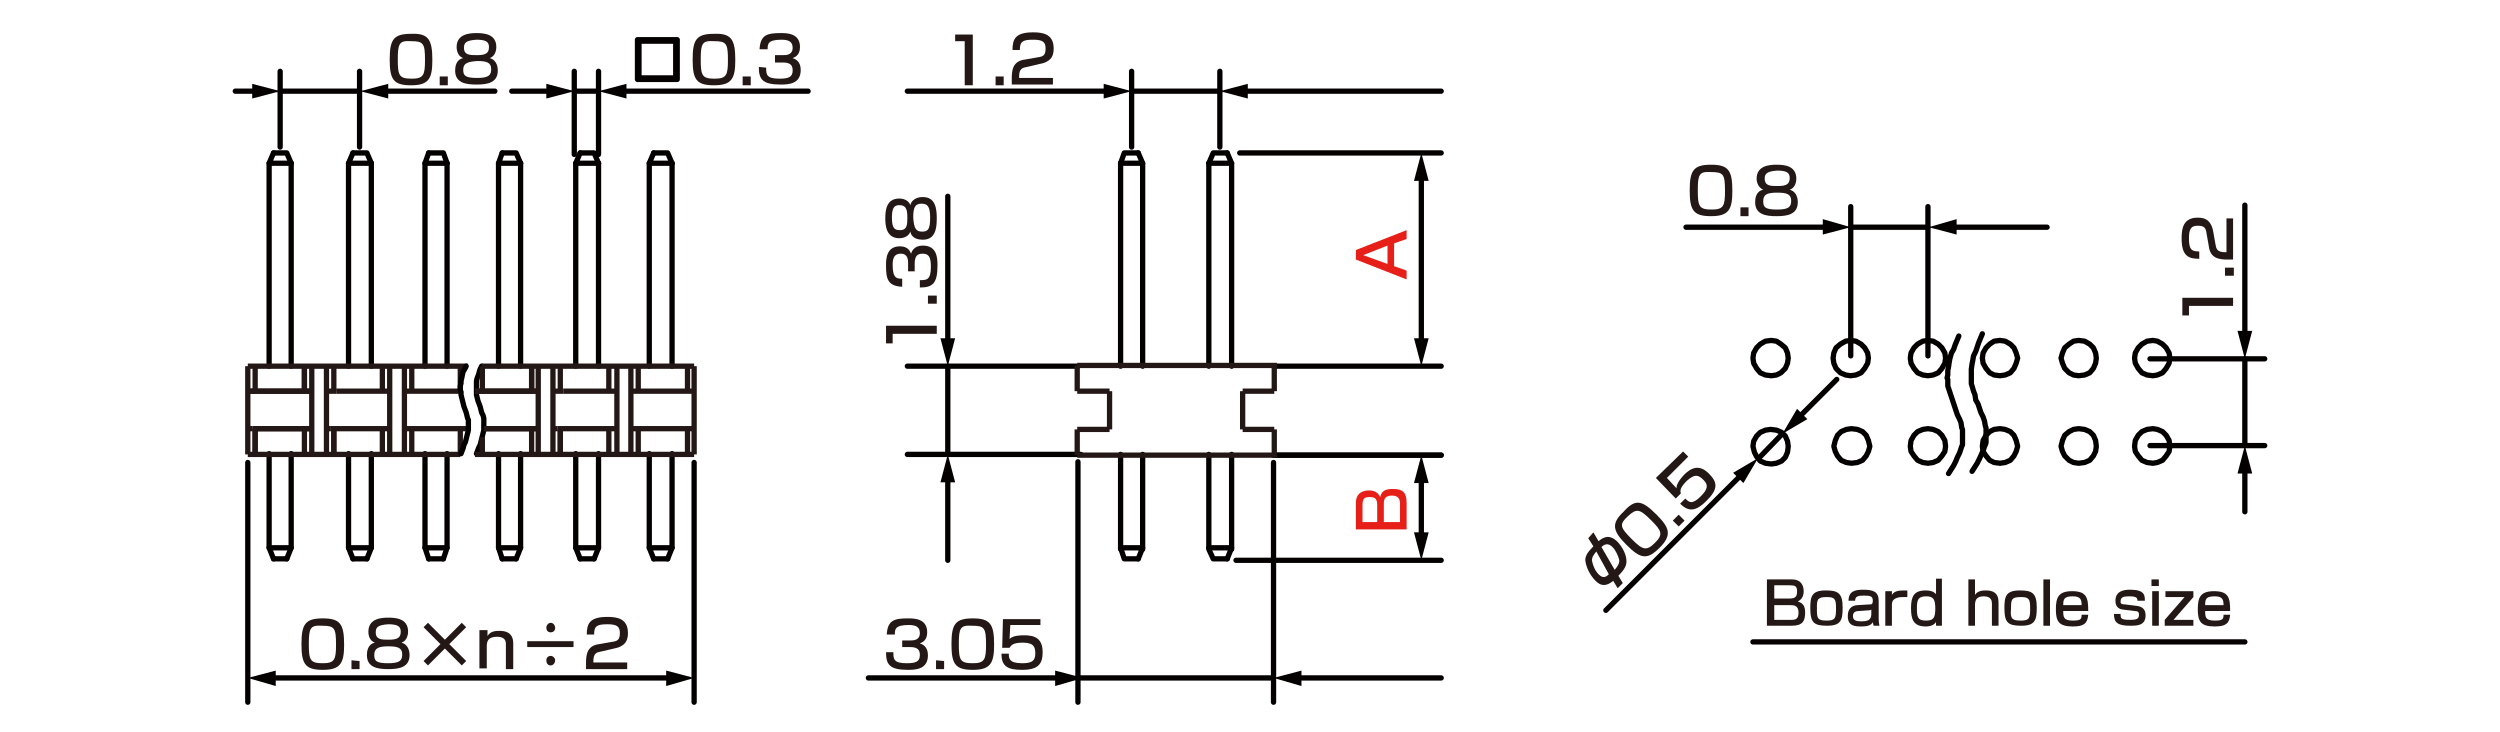 <?xml version="1.0" encoding="utf-8"?>
<!-- Generator: Adobe Illustrator 24.2.1, SVG Export Plug-In . SVG Version: 6.00 Build 0)  -->
<svg version="1.1" id="レイヤー_1" xmlns="http://www.w3.org/2000/svg" xmlns:xlink="http://www.w3.org/1999/xlink" x="0px" width="340" height="99.6"
	 y="0px" viewBox="0 0 340 99.6" style="enable-background:new 0 0 340 99.6;" xml:space="preserve">
<style type="text/css">
	.st0{fill:none;stroke:#040000;stroke-width:0.72;stroke-linecap:round;stroke-linejoin:round;stroke-miterlimit:10;}
	.st1{fill:none;stroke:#040000;stroke-width:0.72;stroke-linecap:round;stroke-linejoin:round;}
	.st2{fill:#040000;}
	.st3{fill:#E61F19;}
	.st4{fill:#231815;}
	.st5{fill:none;stroke:#231815;stroke-width:0.72;stroke-miterlimit:10;}
	.st6{fill:none;stroke:#060001;stroke-width:0.72;stroke-linecap:round;stroke-linejoin:round;stroke-miterlimit:10;}
</style>
<g id="MH0104">
	<line class="st0" x1="251.7" y1="30.9" x2="262.2" y2="30.9"/>
	<line class="st0" x1="262.2" y1="48.4" x2="262.2" y2="28.1"/>
	<line class="st0" x1="251.7" y1="48.4" x2="251.7" y2="28.1"/>
	<line class="st0" x1="305.3" y1="48.8" x2="305.3" y2="60.6"/>
	<line class="st0" x1="292.4" y1="48.8" x2="308" y2="48.8"/>
	<line class="st0" x1="292.4" y1="60.6" x2="308" y2="60.6"/>
	<line class="st0" x1="242.4" y1="59" x2="239.2" y2="62.3"/>
	<polygon class="st0" points="254.1,48.7 254,48 253.6,47.3 253.1,46.8 252.4,46.4 251.7,46.3 251,46.4 250.3,46.8 249.7,47.3 
		249.4,48 249.3,48.7 249.4,49.4 249.7,50.1 250.3,50.7 251,51 251.7,51.1 252.4,51 253.1,50.7 253.6,50.1 254,49.4 	"/>
	<polygon class="st0" points="264.6,48.7 264.5,48 264.1,47.3 263.6,46.8 262.9,46.4 262.2,46.3 261.5,46.4 260.8,46.8 260.3,47.3 
		259.9,48 259.8,48.7 259.9,49.4 260.3,50.1 260.8,50.7 261.5,51 262.2,51.1 262.9,51 263.6,50.7 264.1,50.1 264.5,49.4 	"/>
	<polygon class="st0" points="274.4,48.7 274.2,48 273.9,47.3 273.4,46.8 272.7,46.4 272,46.3 271.2,46.4 270.6,46.8 270.1,47.3 
		269.7,48 269.6,48.7 269.7,49.4 270.1,50.1 270.6,50.7 271.2,51 272,51.1 272.7,51 273.4,50.7 273.9,50.1 274.2,49.4 	"/>
	<polygon class="st0" points="285.1,48.7 285,48 284.7,47.3 284.2,46.8 283.5,46.4 282.7,46.3 282,46.4 281.4,46.8 280.8,47.3 
		280.5,48 280.3,48.7 280.5,49.4 280.8,50.1 281.4,50.7 282,51 282.7,51.1 283.5,51 284.2,50.7 284.7,50.1 285,49.4 	"/>
	<polygon class="st0" points="274.4,60.7 274.2,59.9 273.9,59.2 273.4,58.7 272.7,58.4 272,58.3 271.2,58.4 270.6,58.7 270.1,59.2 
		269.7,59.9 269.6,60.7 269.7,61.4 270.1,62 270.6,62.6 271.2,62.9 272,63 272.7,62.9 273.4,62.6 273.9,62 274.2,61.4 	"/>
	<polygon class="st0" points="264.6,60.7 264.5,59.9 264.1,59.2 263.6,58.7 262.9,58.4 262.2,58.3 261.5,58.4 260.8,58.7 
		260.3,59.2 259.9,59.9 259.8,60.7 259.9,61.4 260.3,62 260.8,62.6 261.5,62.9 262.2,63 262.9,62.9 263.6,62.6 264.1,62 264.5,61.4 
			"/>
	<polygon class="st0" points="254.3,60.7 254.1,59.9 253.8,59.2 253.3,58.7 252.6,58.4 251.8,58.3 251.1,58.4 250.4,58.7 
		249.9,59.2 249.6,59.9 249.4,60.7 249.6,61.4 249.9,62 250.4,62.6 251.1,62.9 251.8,63 252.6,62.9 253.3,62.6 253.8,62 254.1,61.4 
			"/>
	<polygon class="st0" points="285.1,60.7 285,59.9 284.7,59.2 284.2,58.7 283.5,58.4 282.7,58.3 282,58.4 281.4,58.7 280.8,59.2 
		280.5,59.9 280.3,60.7 280.5,61.4 280.8,62 281.4,62.6 282,62.9 282.7,63 283.5,62.9 284.2,62.6 284.7,62 285,61.4 	"/>
	<polygon class="st0" points="295.1,48.7 295,48 294.6,47.3 294.1,46.8 293.4,46.4 292.8,46.3 292,46.4 291.3,46.8 290.8,47.3 
		290.4,48 290.3,48.7 290.4,49.4 290.8,50.1 291.3,50.7 292,51 292.8,51.1 293.4,51 294.1,50.7 294.6,50.1 295,49.4 	"/>
	<polygon class="st0" points="295.1,60.7 295,59.9 294.6,59.2 294.1,58.7 293.4,58.4 292.8,58.3 292,58.4 291.3,58.7 290.8,59.2 
		290.4,59.9 290.3,60.7 290.4,61.4 290.8,62 291.3,62.6 292,62.9 292.8,63 293.4,62.9 294.1,62.6 294.6,62 295,61.4 	"/>
	<polygon class="st0" points="243.2,48.7 243.1,48 242.8,47.3 242.2,46.8 241.6,46.4 240.9,46.3 240.1,46.4 239.4,46.8 238.9,47.3 
		238.5,48 238.4,48.7 238.5,49.4 238.9,50.1 239.4,50.7 240.1,51 240.9,51.1 241.6,51 242.2,50.7 242.8,50.1 243.1,49.4 	"/>
	<polygon class="st0" points="243.1,61.5 243.2,60.7 243.1,60 242.8,59.3 242.3,58.8 241.6,58.5 240.8,58.4 240.1,58.5 239.4,58.8 
		238.9,59.3 238.5,60 238.4,60.7 238.6,61.5 238.9,62.1 239.4,62.7 240.1,63 240.9,63.1 241.6,63 242.3,62.7 242.8,62.2 	"/>
	<polyline class="st0" points="269.6,45.4 269.1,46.6 268.9,47.2 268.7,47.8 268.4,48.4 268.3,49 268.2,49.5 268.1,50.2 268.1,51.7 
		268.1,52 268.1,52.2 268.2,52.5 268.4,53.2 268.6,53.7 268.7,54.4 269,54.9 269.4,56.1 269.7,56.7 269.9,57.3 270,57.9 270.1,58.2 
		270.1,58.5 270.1,59.9 270.1,60.2 270,60.5 269.9,60.7 269.8,61 269.7,61.3 269.2,62.4 268.9,63 268.2,64.1 	"/>
	<polyline class="st0" points="266.4,45.7 265.9,46.9 265.7,47.5 265.4,48 265.2,48.7 265.1,49.2 265,49.9 264.9,50.4 264.9,51 
		264.8,51.4 264.9,51.6 264.9,51.9 264.9,52.2 264.9,52.5 265,52.8 265.2,53.4 265.4,54 265.6,54.6 265.8,55.2 266.2,56.4 266.5,57 
		266.7,57.5 266.8,58.2 266.9,58.4 266.9,58.7 266.9,59.9 266.9,60.2 266.9,60.5 266.8,60.7 266.7,61 266.6,61.3 266.5,61.6 
		266.2,62.2 266,62.7 265.7,63.3 265,64.4 	"/>
	<line class="st0" x1="168.6" y1="20.8" x2="196" y2="20.8"/>
	<line class="st0" x1="173.2" y1="61.9" x2="196" y2="61.9"/>
	<line class="st0" x1="173.2" y1="49.8" x2="196" y2="49.8"/>
	<path class="st0" d="M193.3,48.9"/>
	<path class="st0" d="M193.3,61.9"/>
	<line class="st0" x1="168.1" y1="76.2" x2="196" y2="76.2"/>
	<line class="st0" x1="173.2" y1="61.9" x2="196" y2="61.9"/>
	<line class="st0" x1="38.1" y1="12.4" x2="48.9" y2="12.4"/>
	<line class="st0" x1="48.9" y1="20" x2="48.9" y2="9.7"/>
	<line class="st0" x1="38.1" y1="20" x2="38.1" y2="9.7"/>
	<line class="st0" x1="78.1" y1="12.4" x2="81.4" y2="12.4"/>
	<line class="st0" x1="81.4" y1="21" x2="81.4" y2="9.7"/>
	<line class="st0" x1="78.1" y1="21" x2="78.1" y2="9.7"/>
	<line class="st0" x1="165.9" y1="12.4" x2="153.9" y2="12.4"/>
	<line class="st0" x1="153.9" y1="20" x2="153.9" y2="9.7"/>
	<line class="st0" x1="165.9" y1="20" x2="165.9" y2="9.7"/>
	<line class="st0" x1="173.2" y1="62.9" x2="173.2" y2="95.5"/>
	<line class="st0" x1="146.6" y1="62.8" x2="146.6" y2="95.5"/>
	<line class="st0" x1="128.9" y1="49.8" x2="128.9" y2="61.8"/>
	<line class="st0" x1="147" y1="61.8" x2="123.4" y2="61.8"/>
	<line class="st0" x1="146.6" y1="49.8" x2="123.4" y2="49.8"/>
	<line class="st0" x1="94.4" y1="62.9" x2="94.4" y2="95.5"/>
	<line class="st0" x1="33.7" y1="62.9" x2="33.7" y2="95.5"/>
	<g>
		<polyline class="st0" points="154.8,20.8 155.4,22.2 152.4,22.2 		"/>
		<polyline class="st0" points="154.8,20.8 152.9,20.8 152.4,22.2 		"/>
		<polyline class="st0" points="164.4,22.2 165,20.8 166.9,20.8 		"/>
		<polyline class="st0" points="164.4,22.2 167.5,22.2 166.9,20.8 		"/>
		<polyline class="st0" points="154.8,76 155.4,74.5 152.4,74.5 		"/>
		<line class="st0" x1="152.4" y1="61.8" x2="152.4" y2="74.7"/>
		<polyline class="st0" points="154.8,76 152.9,76 152.4,74.5 		"/>
		<line class="st0" x1="155.4" y1="61.8" x2="155.4" y2="74.7"/>
		<line class="st0" x1="167.5" y1="61.8" x2="167.5" y2="74.7"/>
		<polyline class="st0" points="164.4,61.8 164.4,74.7 165,76 166.9,76 		"/>
		<polyline class="st0" points="164.4,74.5 167.5,74.5 166.9,76 		"/>
		<line class="st0" x1="152.4" y1="22.2" x2="152.4" y2="49.8"/>
		<line class="st0" x1="155.4" y1="22.2" x2="155.4" y2="49.8"/>
		<line class="st0" x1="167.5" y1="22.2" x2="167.5" y2="49.8"/>
		<line class="st0" x1="164.4" y1="22.2" x2="164.4" y2="49.8"/>
	</g>
	<polyline class="st0" points="88.9,20.8 90.8,20.8 91.4,22.2 	"/>
	<polyline class="st0" points="88.9,20.8 88.3,22.2 91.4,22.2 	"/>
	<polyline class="st0" points="78.9,20.8 80.8,20.8 81.4,22.2 	"/>
	<polyline class="st0" points="78.9,20.8 78.3,22.2 81.4,22.2 	"/>
	<polyline class="st0" points="48,20.8 49.9,20.8 50.5,22.2 	"/>
	<polyline class="st0" points="48,20.8 47.4,22.2 50.5,22.2 	"/>
	<polyline class="st0" points="68.3,20.8 70.2,20.8 70.8,22.2 	"/>
	<polyline class="st0" points="68.3,20.8 67.8,22.2 70.8,22.2 	"/>
	<polyline class="st0" points="58.3,20.8 60.3,20.8 60.8,22.2 	"/>
	<polyline class="st0" points="58.3,20.8 57.8,22.2 60.8,22.2 	"/>
	<polyline class="st0" points="91.4,61.7 91.4,74.5 90.8,76 	"/>
	<line class="st0" x1="88.9" y1="76" x2="90.8" y2="76"/>
	<line class="st0" x1="88.3" y1="61.7" x2="88.3" y2="74.5"/>
	<polyline class="st0" points="88.9,76 88.3,74.5 91.4,74.5 	"/>
	<polyline class="st0" points="81.4,61.7 81.4,74.5 80.8,76 	"/>
	<line class="st0" x1="78.9" y1="76" x2="80.8" y2="76"/>
	<line class="st0" x1="78.3" y1="61.7" x2="78.3" y2="74.5"/>
	<polyline class="st0" points="78.9,76 78.3,74.5 81.4,74.5 	"/>
	<polyline class="st0" points="50.5,61.7 50.5,74.5 49.9,76 	"/>
	<line class="st0" x1="48" y1="76" x2="49.9" y2="76"/>
	<line class="st0" x1="47.4" y1="61.7" x2="47.4" y2="74.5"/>
	<polyline class="st0" points="48,76 47.4,74.5 50.5,74.5 	"/>
	<polyline class="st0" points="70.8,61.7 70.8,74.5 70.2,76 	"/>
	<line class="st0" x1="68.3" y1="76" x2="70.2" y2="76"/>
	<line class="st0" x1="67.8" y1="61.7" x2="67.8" y2="74.5"/>
	<polyline class="st0" points="68.3,76 67.8,74.5 70.8,74.5 	"/>
	<polyline class="st0" points="60.8,61.7 60.8,74.5 60.3,76 	"/>
	<line class="st0" x1="58.3" y1="76" x2="60.3" y2="76"/>
	<line class="st0" x1="57.8" y1="61.7" x2="57.8" y2="74.5"/>
	<polyline class="st0" points="58.3,76 57.8,74.5 60.8,74.5 	"/>
	<line class="st0" x1="50.5" y1="22.2" x2="50.5" y2="49.8"/>
	<line class="st0" x1="47.4" y1="22.2" x2="47.4" y2="49.8"/>
	<line class="st0" x1="70.8" y1="22.2" x2="70.8" y2="49.8"/>
	<line class="st0" x1="67.8" y1="22.2" x2="67.8" y2="49.8"/>
	<line class="st0" x1="60.8" y1="22.2" x2="60.8" y2="49.8"/>
	<line class="st0" x1="57.8" y1="22.2" x2="57.8" y2="49.8"/>
	<line class="st0" x1="91.4" y1="22.2" x2="91.4" y2="49.8"/>
	<line class="st0" x1="88.3" y1="22.2" x2="88.3" y2="49.8"/>
	<line class="st0" x1="81.4" y1="22.2" x2="81.4" y2="49.8"/>
	<line class="st0" x1="78.3" y1="22.2" x2="78.3" y2="49.8"/>
	<polyline class="st0" points="39.6,22.2 36.6,22.2 37.2,20.8 	"/>
	<polyline class="st0" points="39.6,22.2 39,20.8 37.2,20.8 	"/>
	<polyline class="st0" points="39.6,74.5 36.6,74.5 37.2,76 	"/>
	<line class="st0" x1="36.6" y1="61.7" x2="36.6" y2="74.5"/>
	<line class="st0" x1="37.2" y1="76" x2="39" y2="76"/>
	<polyline class="st0" points="39,76 39.6,74.5 39.6,61.7 	"/>
	<line class="st0" x1="36.6" y1="22.2" x2="36.6" y2="49.8"/>
	<line class="st0" x1="39.6" y1="22.2" x2="39.6" y2="49.8"/>
	<polyline class="st0" points="64.8,61.7 65.1,60.9 65.3,60.5 65.4,60.1 65.5,59.7 65.7,58.9 65.8,58.5 65.8,58.1 65.8,57.5 
		65.8,57.3 65.8,57.1 65.8,56.9 65.7,56.5 65.5,56.1 65.3,55.3 65,54.5 64.9,54.1 64.8,53.7 64.8,53.5 64.8,53.3 64.8,53.1 
		64.8,52.5 64.8,52.1 64.8,51.8 64.9,51.4 65.1,50.9 65.2,50.5 65.3,50.2 65.5,49.8 	"/>
	<g>
		<line class="st1" x1="36.8" y1="92.2" x2="91.3" y2="92.2"/>
		<g>
			<polygon class="st2" points="37.5,93.3 33.7,92.2 37.5,91.2 			"/>
		</g>
		<g>
			<polygon class="st2" points="90.6,93.3 94.4,92.2 90.6,91.2 			"/>
		</g>
	</g>
	<g>
		<line class="st1" x1="35" y1="12.4" x2="32" y2="12.4"/>
		<g>
			<polygon class="st2" points="34.3,11.4 38.1,12.4 34.3,13.4 			"/>
		</g>
	</g>
	<g>
		<line class="st1" x1="52.1" y1="12.4" x2="67.3" y2="12.4"/>
		<g>
			<polygon class="st2" points="52.8,13.4 49,12.4 52.8,11.4 			"/>
		</g>
	</g>
	<g>
		<g>
			<path class="st0" d="M92.1,5.4v5.4h-5.4V5.4H92.1z M86.9,5.6v5h5v-5C91.9,5.6,86.9,5.6,86.9,5.6z"/>
		</g>
	</g>
	<g>
		<line class="st1" x1="75" y1="12.4" x2="69.6" y2="12.4"/>
		<g>
			<polygon class="st2" points="74.3,11.4 78.1,12.4 74.3,13.4 			"/>
		</g>
	</g>
	<g>
		<line class="st1" x1="84.5" y1="12.4" x2="109.9" y2="12.4"/>
		<g>
			<polygon class="st2" points="85.2,13.4 81.4,12.4 85.2,11.4 			"/>
		</g>
	</g>
	<g>
		<line class="st1" x1="128.9" y1="46.7" x2="128.9" y2="26.7"/>
		<g>
			<polygon class="st2" points="129.9,46 128.9,49.8 127.9,46 			"/>
		</g>
	</g>
	<g>
		<line class="st1" x1="128.9" y1="64.9" x2="128.9" y2="76.2"/>
		<g>
			<polygon class="st2" points="127.9,65.6 128.9,61.8 129.9,65.6 			"/>
		</g>
	</g>
	<line class="st0" x1="146.5" y1="92.2" x2="173.2" y2="92.2"/>
	<g>
		<line class="st1" x1="144.2" y1="92.2" x2="118.1" y2="92.2"/>
		<g>
			<polygon class="st2" points="143.5,91.2 147.3,92.2 143.5,93.3 			"/>
		</g>
	</g>
	<g>
		<line class="st1" x1="176.3" y1="92.2" x2="196" y2="92.2"/>
		<g>
			<polygon class="st2" points="177,93.3 173.2,92.2 177,91.2 			"/>
		</g>
	</g>
	<g>
		<line class="st1" x1="150.8" y1="12.4" x2="123.4" y2="12.4"/>
		<g>
			<polygon class="st2" points="150.1,11.4 153.9,12.4 150.1,13.4 			"/>
		</g>
	</g>
	<g>
		<line class="st1" x1="169" y1="12.4" x2="196" y2="12.4"/>
		<g>
			<polygon class="st2" points="169.7,13.4 165.9,12.4 169.7,11.4 			"/>
		</g>
	</g>
	<g>
		<path class="st3" d="M191.3,31.3v1.2l-1.7,0.6v3.1l1.7,0.6V38l-6.9-2.7V34L191.3,31.3z M188.7,35.9v-2.5l-3.3,1.3L188.7,35.9z"/>
	</g>
	<g>
		<line class="st1" x1="193.3" y1="23.9" x2="193.3" y2="46.7"/>
		<g>
			<polygon class="st2" points="192.3,24.6 193.3,20.8 194.3,24.6 			"/>
		</g>
		<g>
			<polygon class="st2" points="192.3,46 193.3,49.8 194.3,46 			"/>
		</g>
	</g>
	<g>
		<line class="st1" x1="193.3" y1="65" x2="193.3" y2="73.1"/>
		<g>
			<polygon class="st2" points="192.3,65.7 193.3,61.9 194.3,65.7 			"/>
		</g>
		<g>
			<polygon class="st2" points="192.3,72.4 193.3,76.2 194.3,72.4 			"/>
		</g>
	</g>
	<g>
		<path class="st3" d="M184.4,68.4c0-1.4,1-1.7,1.8-1.7c0.6,0,1.2,0.2,1.5,0.9c0.2-0.7,0.5-1.1,1.7-1.1s1.9,0.3,1.9,1.9V72h-6.9
			V68.4z M185.3,71h2v-2.3c0-1-0.4-1.1-1.1-1.1c-0.7,0-0.9,0.3-0.9,1.1V71z M188.2,71h2.2v-2.5c0-0.6-0.2-1.1-1.1-1.1
			c-1.1,0-1.1,0.7-1.1,1.2L188.2,71L188.2,71z"/>
	</g>
	<g>
		<path class="st4" d="M216.7,72.4l0.7,1.2c1.2-1,1.9-0.5,2.5,0c0.7,0.7,1.3,1.8,1.3,2.7c0,0.6-0.2,1.1-1.1,2l0.6,1L220,80l-0.6-1
			c-1,0.8-1.7,0.7-2.4,0s-1.3-1.8-1.4-2.8c0-0.6,0.3-1.1,1.1-1.9l-0.7-1.1L216.7,72.4z M217.1,75c-0.5,0.6-0.6,0.9-0.6,1.2
			c0.1,0.6,0.4,1.4,0.9,1.9c0.6,0.6,1,0.4,1.4,0L217.1,75z M219.6,77.5c0.5-0.6,0.7-1,0.6-1.4c-0.1-0.4-0.4-1.2-0.9-1.7
			c-0.6-0.6-1.1-0.4-1.5,0L219.6,77.5z"/>
	</g>
	<g>
		<line class="st1" x1="244.6" y1="56.8" x2="249.8" y2="51.6"/>
		<g>
			<polygon class="st2" points="245.8,57 242.4,59 244.4,55.6 			"/>
		</g>
	</g>
	<g>
		<line class="st1" x1="236.9" y1="64.5" x2="218.4" y2="83"/>
		<g>
			<polygon class="st2" points="235.7,64.3 239.1,62.3 237.1,65.7 			"/>
		</g>
	</g>
	<g>
		<line class="st1" x1="248.6" y1="30.9" x2="229.3" y2="30.9"/>
		<g>
			<polygon class="st2" points="247.9,29.8 251.7,30.9 247.9,31.9 			"/>
		</g>
	</g>
	<g>
		<line class="st1" x1="265.4" y1="30.9" x2="278.4" y2="30.9"/>
		<g>
			<polygon class="st2" points="266.1,31.9 262.3,30.9 266.1,29.8 			"/>
		</g>
	</g>
	<g>
		<line class="st1" x1="305.3" y1="45.7" x2="305.3" y2="27.9"/>
		<g>
			<polygon class="st2" points="306.3,45 305.3,48.8 304.3,45 			"/>
		</g>
	</g>
	<g>
		<line class="st1" x1="305.3" y1="63.7" x2="305.3" y2="69.6"/>
		<g>
			<polygon class="st2" points="304.3,64.4 305.3,60.6 306.3,64.4 			"/>
		</g>
	</g>
	<g>
		<polyline class="st5" points="173.3,53.2 173.3,49.7 146.5,49.7 		"/>
		<line class="st5" x1="146.5" y1="49.7" x2="146.5" y2="53.2"/>
		<line class="st5" x1="169" y1="53.2" x2="173.3" y2="53.2"/>
		<line class="st5" x1="146.5" y1="53.2" x2="150.9" y2="53.2"/>
		<polyline class="st5" points="173.3,58.4 173.3,61.9 146.5,61.9 		"/>
		<line class="st5" x1="146.5" y1="58.4" x2="146.5" y2="61.9"/>
		<line class="st5" x1="169" y1="58.4" x2="173.3" y2="58.4"/>
		<line class="st5" x1="146.5" y1="58.4" x2="150.9" y2="58.4"/>
		<line class="st5" x1="169" y1="53.2" x2="169" y2="58.4"/>
		<line class="st5" x1="150.9" y1="53.2" x2="150.9" y2="58.4"/>
	</g>
	<g>
		<line class="st5" x1="62.6" y1="61.8" x2="33.7" y2="61.8"/>
		<line class="st5" x1="52" y1="49.8" x2="52" y2="53.2"/>
		<line class="st5" x1="52" y1="58.3" x2="52" y2="61.8"/>
		<line class="st5" x1="53" y1="49.8" x2="53" y2="61.8"/>
		<line class="st5" x1="45.8" y1="53.2" x2="53" y2="53.2"/>
		<line class="st5" x1="45.4" y1="58.3" x2="45.4" y2="61.8"/>
		<line class="st5" x1="53" y1="58.3" x2="45" y2="58.3"/>
		<line class="st5" x1="62.6" y1="49.8" x2="62.6" y2="53.2"/>
		<line class="st5" x1="62.6" y1="58.3" x2="62.6" y2="61.8"/>
		<path class="st5" d="M63.6,61.8"/>
		<path class="st5" d="M63.6,49.8"/>
		<line class="st5" x1="56" y1="49.8" x2="56" y2="53.2"/>
		<line class="st5" x1="62.6" y1="53.2" x2="55" y2="53.2"/>
		<line class="st5" x1="56" y1="58.3" x2="56" y2="61.8"/>
		<line class="st5" x1="63.6" y1="58.3" x2="55" y2="58.3"/>
		<line class="st5" x1="55" y1="49.8" x2="55" y2="61.8"/>
		<line class="st5" x1="41.4" y1="49.8" x2="41.4" y2="53.2"/>
		<line class="st5" x1="42.4" y1="53.2" x2="33.7" y2="53.2"/>
		<line class="st5" x1="34.5" y1="58.3" x2="34.7" y2="58.3"/>
		<line class="st5" x1="45.4" y1="49.8" x2="45.4" y2="53.2"/>
		<line class="st5" x1="45.4" y1="58.3" x2="45.4" y2="61.8"/>
		<line class="st5" x1="44.4" y1="49.8" x2="44.4" y2="61.8"/>
		<line class="st5" x1="41.4" y1="49.8" x2="41.4" y2="53.2"/>
		<line class="st5" x1="41.4" y1="58.3" x2="41.4" y2="61.8"/>
		<line class="st5" x1="42.4" y1="49.8" x2="42.4" y2="61.8"/>
		<line class="st5" x1="44.4" y1="58.3" x2="45" y2="58.3"/>
		<line class="st5" x1="44.4" y1="53.2" x2="45.8" y2="53.2"/>
		<line class="st5" x1="35.2" y1="53.2" x2="42.4" y2="53.2"/>
		<line class="st5" x1="34.7" y1="58.3" x2="34.7" y2="61.8"/>
		<line class="st5" x1="42.4" y1="58.3" x2="34.3" y2="58.3"/>
		<line class="st5" x1="34.7" y1="49.8" x2="34.7" y2="53.2"/>
		<line class="st5" x1="34.7" y1="58.3" x2="34.7" y2="61.8"/>
		<line class="st5" x1="33.7" y1="49.8" x2="33.7" y2="61.8"/>
		<line class="st5" x1="33.7" y1="58.3" x2="34.3" y2="58.3"/>
		<line class="st5" x1="33.7" y1="53.2" x2="35.2" y2="53.2"/>
		<line class="st5" x1="34.5" y1="58.3" x2="42.4" y2="58.3"/>
		<line class="st5" x1="33.7" y1="49.8" x2="63.6" y2="49.8"/>
	</g>
	<g>
		<line class="st5" x1="94.4" y1="61.8" x2="64.6" y2="61.8"/>
		<line class="st5" x1="82.8" y1="49.8" x2="82.8" y2="53.2"/>
		<line class="st5" x1="82.8" y1="58.3" x2="82.8" y2="61.8"/>
		<line class="st5" x1="83.9" y1="49.8" x2="83.9" y2="61.8"/>
		<line class="st5" x1="76.6" y1="53.2" x2="83.9" y2="53.2"/>
		<line class="st5" x1="76.2" y1="58.3" x2="76.2" y2="61.8"/>
		<line class="st5" x1="83.9" y1="58.3" x2="75.8" y2="58.3"/>
		<line class="st5" x1="93.5" y1="49.8" x2="93.5" y2="53.2"/>
		<line class="st5" x1="93.5" y1="58.3" x2="93.5" y2="61.8"/>
		<line class="st5" x1="94.4" y1="49.8" x2="94.4" y2="61.8"/>
		<line class="st5" x1="86.8" y1="49.8" x2="86.8" y2="53.2"/>
		<line class="st5" x1="94.4" y1="53.2" x2="85.8" y2="53.2"/>
		<line class="st5" x1="86.8" y1="58.3" x2="86.8" y2="61.8"/>
		<line class="st5" x1="94.4" y1="58.3" x2="85.8" y2="58.3"/>
		<line class="st5" x1="85.8" y1="49.8" x2="85.8" y2="61.8"/>
		<line class="st5" x1="72.3" y1="49.8" x2="72.3" y2="53.2"/>
		<line class="st5" x1="73.2" y1="53.2" x2="64.6" y2="53.2"/>
		<line class="st5" x1="76.2" y1="49.8" x2="76.2" y2="53.2"/>
		<line class="st5" x1="76.2" y1="58.3" x2="76.2" y2="61.8"/>
		<line class="st5" x1="75.2" y1="49.8" x2="75.2" y2="61.8"/>
		<line class="st5" x1="72.3" y1="49.8" x2="72.3" y2="53.2"/>
		<line class="st5" x1="72.3" y1="58.3" x2="72.3" y2="61.8"/>
		<line class="st5" x1="73.2" y1="49.8" x2="73.2" y2="61.8"/>
		<line class="st5" x1="75.2" y1="58.3" x2="75.8" y2="58.3"/>
		<line class="st5" x1="75.2" y1="53.2" x2="76.6" y2="53.2"/>
		<line class="st5" x1="66" y1="53.2" x2="73.2" y2="53.2"/>
		<line class="st5" x1="65.6" y1="59.5" x2="65.6" y2="61.8"/>
		<line class="st5" x1="73.2" y1="58.3" x2="65.8" y2="58.3"/>
		<line class="st5" x1="65.6" y1="49.8" x2="65.6" y2="53.2"/>
		<line class="st5" x1="65.6" y1="59.5" x2="65.6" y2="61.8"/>
		<path class="st5" d="M64.6,61.8"/>
		<path class="st5" d="M64.6,49.8"/>
		<line class="st5" x1="64.6" y1="53.2" x2="66" y2="53.2"/>
		<line class="st5" x1="65.8" y1="58.3" x2="73.2" y2="58.3"/>
		<line class="st5" x1="65.5" y1="49.8" x2="94.4" y2="49.8"/>
	</g>
	<polyline class="st0" points="62.7,61.7 63,60.9 63.1,60.5 63.3,60.1 63.4,59.7 63.6,58.9 63.7,58.5 63.7,58.1 63.7,57.5 
		63.7,57.3 63.7,57.1 63.6,56.9 63.5,56.5 63.4,56.1 63.1,55.3 62.9,54.5 62.8,54.1 62.7,53.7 62.7,53.5 62.7,53.3 62.6,53.1 
		62.6,52.5 62.7,52.1 62.7,51.8 62.8,51.4 62.9,50.9 63,50.5 63.2,50.2 63.4,49.8 	"/>
	<g>
		<path class="st4" d="M100,8.2c0,2.5-0.5,3.4-2.9,3.4s-2.9-0.8-2.9-3.5s0.5-3.5,2.9-3.5C99.5,4.5,100,5.4,100,8.2z M95.3,8.1
			c0,2.2,0.2,2.6,1.9,2.6c1.6,0,1.8-0.5,1.8-2.5c0-2.3-0.2-2.6-1.9-2.6C95.5,5.5,95.3,5.9,95.3,8.1z"/>
		<path class="st4" d="M102.1,10.4v1.2H101v-1.2H102.1z"/>
		<path class="st4" d="M104.2,9.2c0,0.9,0,1.5,1.8,1.5c1.2,0,1.8-0.2,1.8-1.1c0-0.5-0.1-1.1-1.3-1.1h-1.1v-1h1.1c0.4,0,1.3,0,1.3-1
			c0-0.8-0.5-1.1-1.5-1.1c-1.9,0-1.9,0.6-1.9,1.3h-1.1c0.1-2,1.1-2.2,2.9-2.2c0.8,0,2.6,0,2.6,1.9c0,1.2-0.8,1.4-1,1.5
			c0.3,0.1,1.1,0.4,1.1,1.6c0,1.9-1.6,2-2.7,2c-2.5,0-3-0.7-3-2.4L104.2,9.2L104.2,9.2z"/>
	</g>
	<g>
		<path class="st4" d="M58.8,8.2c0,2.5-0.5,3.4-2.9,3.4S53,10.8,53,8.1s0.5-3.5,2.9-3.5C58.3,4.5,58.8,5.4,58.8,8.2z M54.1,8.1
			c0,2.2,0.2,2.6,1.9,2.6c1.6,0,1.8-0.5,1.8-2.5c0-2.3-0.2-2.6-1.9-2.6C54.3,5.5,54.1,5.9,54.1,8.1z"/>
		<path class="st4" d="M60.9,10.4v1.2h-1.1v-1.2H60.9z"/>
		<path class="st4" d="M62.1,6.4c0-1.8,1.8-1.9,2.7-1.9c1,0,2.7,0.1,2.7,1.9c0,0.1,0,1.2-0.9,1.5c1.1,0.3,1.1,1.5,1.1,1.7
			c0,1.7-1.5,1.9-2.9,1.9s-2.9-0.2-2.9-1.9c0-0.5,0.1-1.5,1.1-1.7C62.1,7.6,62.1,6.5,62.1,6.4z M63,9.5c0,0.8,0.3,1.1,1.9,1.1
			c1.6,0,1.9-0.4,1.9-1.2c0-0.9-0.6-1.1-1.9-1.1C63.4,8.4,63,8.7,63,9.5z M63.1,6.5c0,1,0.8,1,1.8,1c1.2,0,1.6-0.3,1.6-1.1
			c0-0.7-0.4-1-1.7-1C63.4,5.5,63.1,5.8,63.1,6.5z"/>
	</g>
	<g>
		<path class="st4" d="M132.3,4.7v6.9h-1.1v-6h-1.3V4.7H132.3z"/>
		<path class="st4" d="M136.5,10.4v1.2h-1.1v-1.2H136.5z"/>
		<path class="st4" d="M139.7,9.1c-0.6,0.1-1.1,0.2-1.1,1.3v0.2h4.6v0.9h-5.6v-0.8c0-1.1,0.1-2.4,1.8-2.6l1.7-0.3
			c0.8-0.1,1.1-0.3,1.1-1.2s-0.4-1.2-1.7-1.2c-1.5,0-1.8,0.3-1.8,1.4h-1c0-1.5,0.4-2.4,2.8-2.4c1.3,0,2.8,0.2,2.8,2.2
			c0,0.9-0.3,1.4-0.8,1.7c-0.3,0.2-0.6,0.3-1.1,0.4L139.7,9.1z"/>
	</g>
	<g>
		<path class="st4" d="M225.3,70c1.8,1.8,2.1,2.8,0.4,4.5c-1.7,1.7-2.6,1.5-4.5-0.4s-2.1-2.9-0.4-4.5C222.4,67.8,223.3,68,225.3,70z
			 M221.9,73.3c1.5,1.5,2,1.7,3.2,0.5c1.1-1.1,0.9-1.6-0.5-3c-1.6-1.6-2-1.7-3.2-0.6S220.3,71.7,221.9,73.3z"/>
		<path class="st4" d="M228.3,70l0.8,0.8l-0.8,0.8l-0.8-0.8L228.3,70z"/>
		<path class="st4" d="M228.9,61.4l0.7,0.7l-2.9,2.9l1.3,1.4c0-0.3,0.1-0.8,1-1.8c1-1,2.1-1.5,3.4-0.2c1.2,1.2,1.3,2.1-0.3,3.7
			c-1.4,1.4-2.4,1.6-3.6,0.4l0.7-0.7c0.5,0.5,0.9,0.9,2.1-0.3c0.9-0.9,1.1-1.5,0.4-2.2c-0.6-0.6-1.1-1-2.3,0.1c-1,1-0.9,1.4-0.8,1.7
			l-0.7,0.7l-2.7-2.8L228.9,61.4z"/>
	</g>
	<g>
		<path class="st4" d="M120.5,44.3h6.9v1.1h-6v1.3h-0.9V44.3z"/>
		<path class="st4" d="M126.2,40.2h1.2v1.1h-1.2V40.2z"/>
		<path class="st4" d="M125.1,38.1c0.9,0,1.5,0,1.5-1.8c0-1.2-0.2-1.8-1.1-1.8c-0.5,0-1.1,0.1-1.1,1.3v1.1h-0.9v-1.1
			c0-0.4,0-1.3-1-1.3c-0.8,0-1.1,0.5-1.1,1.5c0,1.9,0.6,1.9,1.3,1.9V39c-2-0.1-2.2-1.1-2.2-2.9c0-0.8,0-2.6,1.9-2.6
			c1.2,0,1.4,0.8,1.5,1c0.1-0.3,0.4-1.1,1.6-1.1c1.9,0,2,1.6,2,2.7c0,2.5-0.7,3-2.4,3C125.1,39.1,125.1,38.1,125.1,38.1z"/>
		<path class="st4" d="M122.3,32.4c-1.8,0-1.9-1.8-1.9-2.7c0-1,0.1-2.7,1.9-2.7c0.1,0,1.2,0,1.5,0.9c0.3-1.1,1.5-1.1,1.7-1.1
			c1.7,0,1.9,1.5,1.9,2.9s-0.2,2.9-1.9,2.9c-0.5,0-1.5-0.1-1.7-1.1C123.5,32.4,122.4,32.4,122.3,32.4z M125.4,31.5
			c0.8,0,1.1-0.3,1.1-1.9s-0.4-1.9-1.2-1.9c-0.9,0-1.1,0.6-1.1,1.9C124.3,31.1,124.6,31.5,125.4,31.5z M122.4,31.3c1,0,1-0.8,1-1.8
			c0-1.2-0.3-1.6-1.1-1.6c-0.7,0-1,0.4-1,1.7C121.3,31.1,121.7,31.3,122.4,31.3z"/>
	</g>
	<g>
		<path class="st4" d="M121.5,88.7c0,0.9,0,1.5,1.8,1.5c1.2,0,1.8-0.2,1.8-1.1c0-0.5-0.1-1.1-1.3-1.1h-1.1v-0.9h1.1
			c0.4,0,1.3,0,1.3-1c0-0.8-0.5-1.1-1.5-1.1c-1.9,0-1.9,0.6-1.9,1.3h-1.1c0.1-2,1.1-2.2,2.9-2.2c0.8,0,2.6,0,2.6,1.9
			c0,1.2-0.8,1.4-1,1.5c0.3,0.1,1.1,0.4,1.1,1.6c0,1.9-1.6,2-2.7,2c-2.5,0-3-0.7-3-2.4C120.5,88.7,121.5,88.7,121.5,88.7z"/>
		<path class="st4" d="M128.4,89.9V91h-1.1v-1.2L128.4,89.9L128.4,89.9z"/>
		<path class="st4" d="M135.2,87.7c0,2.5-0.5,3.4-2.9,3.4s-2.9-0.8-2.9-3.5s0.5-3.5,2.9-3.5S135.2,84.9,135.2,87.7z M130.4,87.6
			c0,2.2,0.2,2.6,1.9,2.6c1.6,0,1.8-0.5,1.8-2.5c0-2.3-0.2-2.6-1.9-2.6C130.6,85,130.4,85.4,130.4,87.6z"/>
		<path class="st4" d="M141.5,84.1V85h-4.1l-0.1,1.9c0.2-0.2,0.6-0.5,2-0.5s2.5,0.4,2.5,2.3c0,1.6-0.6,2.4-2.8,2.4
			c-2,0-2.8-0.5-2.8-2.2h1c0,0.6,0,1.3,1.8,1.3c1.3,0,1.8-0.3,1.8-1.3c0-0.8-0.1-1.5-1.7-1.5c-1.4,0-1.6,0.4-1.8,0.7h-1l0.1-3.9h5.1
			V84.1z"/>
	</g>
	<g>
		<path class="st4" d="M235.6,26c0,2.5-0.5,3.4-2.9,3.4s-2.9-0.8-2.9-3.5s0.5-3.5,2.9-3.5S235.6,23.2,235.6,26z M230.9,25.9
			c0,2.2,0.2,2.6,1.9,2.6c1.6,0,1.8-0.5,1.8-2.5c0-2.3-0.2-2.6-1.9-2.6C231.1,23.3,230.9,23.7,230.9,25.9z"/>
		<path class="st4" d="M237.8,28.2v1.2h-1.1v-1.2H237.8z"/>
		<path class="st4" d="M238.9,24.3c0-1.8,1.8-1.9,2.7-1.9c1,0,2.7,0.1,2.7,1.9c0,0.1,0,1.2-0.9,1.5c1.1,0.3,1.1,1.5,1.1,1.7
			c0,1.7-1.5,1.9-2.9,1.9s-2.9-0.2-2.9-1.9c0-0.5,0.1-1.5,1.1-1.7C238.9,25.4,238.9,24.4,238.9,24.3z M239.8,27.4
			c0,0.8,0.3,1.1,1.9,1.1c1.6,0,1.9-0.4,1.9-1.2c0-0.9-0.6-1.1-1.9-1.1C240.2,26.2,239.8,26.5,239.8,27.4z M240,24.3
			c0,1,0.8,1,1.8,1c1.2,0,1.6-0.3,1.6-1.1c0-0.7-0.4-1-1.7-1C240.2,23.3,240,23.7,240,24.3z"/>
	</g>
	<g>
		<path class="st4" d="M296.8,40.5h6.9v1.1h-6v1.3h-0.9V40.5z"/>
		<path class="st4" d="M302.6,36.4h1.2v1.1h-1.2V36.4z"/>
		<path class="st4" d="M301.3,33.2c0.1,0.6,0.2,1.1,1.3,1.1h0.2v-4.6h0.9v5.6H303c-1.1,0-2.4-0.1-2.6-1.8l-0.3-1.7
			c-0.1-0.8-0.3-1.1-1.2-1.1c-0.9,0-1.2,0.4-1.2,1.7c0,1.5,0.3,1.8,1.4,1.8v1c-1.5,0-2.4-0.4-2.4-2.8c0-1.3,0.2-2.8,2.2-2.8
			c0.9,0,1.4,0.3,1.7,0.8c0.2,0.3,0.3,0.6,0.4,1.1L301.3,33.2z"/>
	</g>
	<g>
		<path class="st4" d="M46.8,87.7c0,2.5-0.5,3.4-2.9,3.4S41,90.3,41,87.6s0.5-3.5,2.9-3.5S46.8,84.9,46.8,87.7z M42,87.6
			c0,2.2,0.2,2.6,1.9,2.6c1.6,0,1.8-0.5,1.8-2.5c0-2.3-0.2-2.6-1.9-2.6C42.2,85,42,85.4,42,87.6z"/>
		<path class="st4" d="M48.9,89.9V91h-1.1v-1.2L48.9,89.9L48.9,89.9z"/>
		<path class="st4" d="M50.1,85.9c0-1.8,1.8-1.9,2.7-1.9c1,0,2.7,0.1,2.7,1.9c0,0.1,0,1.2-0.9,1.5c1.1,0.3,1.1,1.5,1.1,1.7
			c0,1.7-1.5,1.9-2.9,1.9s-2.9-0.2-2.9-1.9c0-0.5,0.1-1.5,1.1-1.7C50.1,87.1,50.1,86.1,50.1,85.9z M50.9,89.1c0,0.8,0.3,1.1,1.9,1.1
			c1.6,0,1.9-0.4,1.9-1.2c0-0.9-0.6-1.1-1.9-1.1C51.4,87.9,50.9,88.2,50.9,89.1z M51.1,86c0,1,0.8,1,1.8,1c1.2,0,1.6-0.3,1.6-1.1
			c0-0.7-0.4-1-1.7-1C51.4,85,51.1,85.3,51.1,86z"/>
		<path class="st4" d="M62.8,84.7l0.6,0.6l-2.3,2.3l2.3,2.3l-0.6,0.6l-2.3-2.3l-2.3,2.3l-0.6-0.6l2.3-2.3l-2.3-2.3l0.6-0.6l2.3,2.3
			L62.8,84.7z"/>
		<path class="st4" d="M66.3,85.9v0.6c0.4-0.7,1.2-0.7,1.6-0.7c0.5,0,1.9,0,1.9,1.7V91h-1v-3.4c0-0.4-0.1-1-1.2-1
			c-1.2,0-1.4,0.6-1.4,1.3v3h-1v-5.2h1.1V85.9z"/>
		<path class="st4" d="M78,87.2V88h-6.3v-0.8H78z M75.5,85.4c0,0.4-0.3,0.6-0.6,0.6c-0.4,0-0.6-0.3-0.6-0.6c0-0.4,0.3-0.7,0.6-0.7
			C75.2,84.7,75.5,85,75.5,85.4z M75.5,89.8c0,0.4-0.3,0.7-0.6,0.7c-0.4,0-0.6-0.3-0.6-0.7s0.3-0.6,0.6-0.6
			C75.2,89.2,75.5,89.5,75.5,89.8z"/>
		<path class="st4" d="M81.8,88.6c-0.6,0.1-1.1,0.2-1.1,1.3v0.2h4.6V91h-5.6v-0.8c0-1.1,0.1-2.4,1.8-2.6l1.7-0.3
			c0.8-0.1,1.1-0.3,1.1-1.2c0-0.9-0.4-1.2-1.7-1.2c-1.5,0-1.8,0.3-1.8,1.4h-1c0-1.5,0.4-2.4,2.8-2.4c1.3,0,2.8,0.2,2.8,2.2
			c0,0.9-0.3,1.4-0.8,1.7c-0.3,0.2-0.6,0.3-1.1,0.4L81.8,88.6z"/>
	</g>
</g>
<line class="st6" x1="238.4" y1="87.3" x2="305.3" y2="87.3"/>
<g>
	<path class="st4" d="M243.7,78.8c1.3,0,1.6,0.9,1.6,1.6c0,0.6-0.2,1.1-0.8,1.4c0.6,0.2,1,0.5,1,1.5c0,1.1-0.3,1.8-1.8,1.8h-3.4
		v-6.3H243.7z M241.3,79.6v1.8h2.1c0.9,0,1-0.4,1-1c0-0.7-0.3-0.8-1-0.8H241.3z M241.3,82.3v2h2.3c0.6,0,1-0.1,1-1c0-1-0.7-1-1.1-1
		H241.3z"/>
	<path class="st4" d="M248.3,80.3c1.6,0,2.3,0.3,2.3,2.3c0,1.7-0.2,2.5-2.1,2.5c-1.8,0-2.3-0.4-2.3-2.4
		C246.2,81.1,246.4,80.3,248.3,80.3z M248.4,84.4c1.2,0,1.3-0.3,1.3-1.7c0-1.3-0.2-1.5-1.3-1.5c-1.3,0-1.3,0.4-1.3,1.6
		C247.1,84,247.1,84.4,248.4,84.4z"/>
	<path class="st4" d="M255.5,84.1c0,0.6,0.1,0.9,0.1,1h-0.8c0-0.2-0.1-0.3-0.1-0.5c-0.2,0.4-0.6,0.6-1.6,0.6c-0.9,0-1.8-0.1-1.8-1.4
		c0-0.3,0-1.4,1.3-1.5l1.7-0.1c0.2,0,0.4,0,0.4-0.5c0-0.6-0.3-0.7-1.2-0.7c-0.8,0-1.2,0.1-1.2,0.7h-0.9c0-1.3,0.9-1.5,2-1.5
		c1.4,0,2.1,0.3,2.1,1.5V84.1z M254.6,82.8c-0.1,0.2-0.4,0.2-0.4,0.2l-1.4,0.1c-0.7,0-0.8,0.4-0.8,0.7c0,0.6,0.5,0.7,1.1,0.7
		c0.8,0,1.4-0.1,1.4-1V82.8z"/>
	<path class="st4" d="M257.3,80.4l0,0.5c0.4-0.6,1-0.6,2.1-0.6v0.9c-0.3,0-0.4,0-0.6,0c-0.3,0-1.5,0-1.5,1v2.9h-0.9v-4.7H257.3z"/>
	<path class="st4" d="M264.1,78.8v6.3h-0.8l0-0.5c-0.2,0.3-0.6,0.6-1.4,0.6c-1.7,0-2-1-2-2.5c0-1.6,0.4-2.4,2-2.4
		c0.6,0,1,0.1,1.4,0.5v-2.1H264.1z M260.7,82.7c0,1.2,0.1,1.7,1.2,1.7c1,0,1.3-0.3,1.3-1.6c0-1.2-0.2-1.7-1.2-1.7
		C260.9,81.1,260.7,81.5,260.7,82.7z"/>
	<path class="st4" d="M268.6,78.8v2.1c0.4-0.6,1.1-0.6,1.5-0.6c0.9,0,1.7,0.3,1.7,1.6v3.2h-0.9v-3c0-0.4-0.1-1-1.1-1
		c-0.9,0-1.2,0.4-1.2,1.2v2.8h-0.9v-6.3H268.6z"/>
	<path class="st4" d="M274.7,80.3c1.6,0,2.3,0.3,2.3,2.3c0,1.7-0.2,2.5-2.1,2.5c-1.8,0-2.3-0.4-2.3-2.4
		C272.6,81.1,272.8,80.3,274.7,80.3z M274.8,84.4c1.2,0,1.3-0.3,1.3-1.7c0-1.3-0.2-1.5-1.3-1.5c-1.3,0-1.3,0.4-1.3,1.6
		C273.4,84,273.5,84.4,274.8,84.4z"/>
	<path class="st4" d="M278.8,78.8v6.3h-0.9v-6.3H278.8z"/>
	<path class="st4" d="M280.6,83c0,0.9,0,1.4,1.3,1.4c1.1,0,1.2-0.2,1.2-0.8h0.9c-0.1,1.2-0.6,1.6-2.1,1.6c-1.9,0-2.3-0.7-2.3-2.3
		c0-1.6,0.3-2.5,2.2-2.5c2,0,2.2,0.9,2.2,2.7H280.6z M283.1,82.3c0-0.7-0.1-1.2-1.2-1.2c-1.2,0-1.3,0.4-1.3,1.2H283.1z"/>
	<path class="st4" d="M290.7,81.8c0-0.4,0-0.7-1.1-0.7c-0.8,0-1.2,0.1-1.2,0.7c0,0.2,0,0.4,0.6,0.4l1.6,0.2c0.8,0.1,1.2,0.5,1.2,1.3
		c0,1.4-1.2,1.4-2.1,1.4c-1.8,0-2.2-0.5-2.2-1.6h0.9c0,0.6,0,0.8,1.3,0.8c1,0,1.2-0.2,1.2-0.7c0-0.4-0.2-0.5-0.6-0.5l-1.6-0.2
		c-1-0.1-1-1-1-1.2c0-1.4,1.3-1.5,2-1.5c2,0,2,0.8,2,1.5H290.7z"/>
	<path class="st4" d="M293.6,78.8v0.9h-1v-0.9H293.6z M293.6,80.4v4.7h-0.9v-4.7H293.6z"/>
	<path class="st4" d="M298.3,80.4v0.8l-2.7,3.1h2.7v0.8h-3.9v-0.8l2.7-3.1h-2.6v-0.8H298.3z"/>
	<path class="st4" d="M299.9,83c0,0.9,0,1.4,1.3,1.4c1.1,0,1.2-0.2,1.2-0.8h0.9c-0.1,1.2-0.6,1.6-2.1,1.6c-1.9,0-2.3-0.7-2.3-2.3
		c0-1.6,0.3-2.5,2.2-2.5c2,0,2.2,0.9,2.2,2.7H299.9z M302.4,82.3c0-0.7-0.1-1.2-1.2-1.2c-1.2,0-1.3,0.4-1.3,1.2H302.4z"/>
</g>
</svg>
